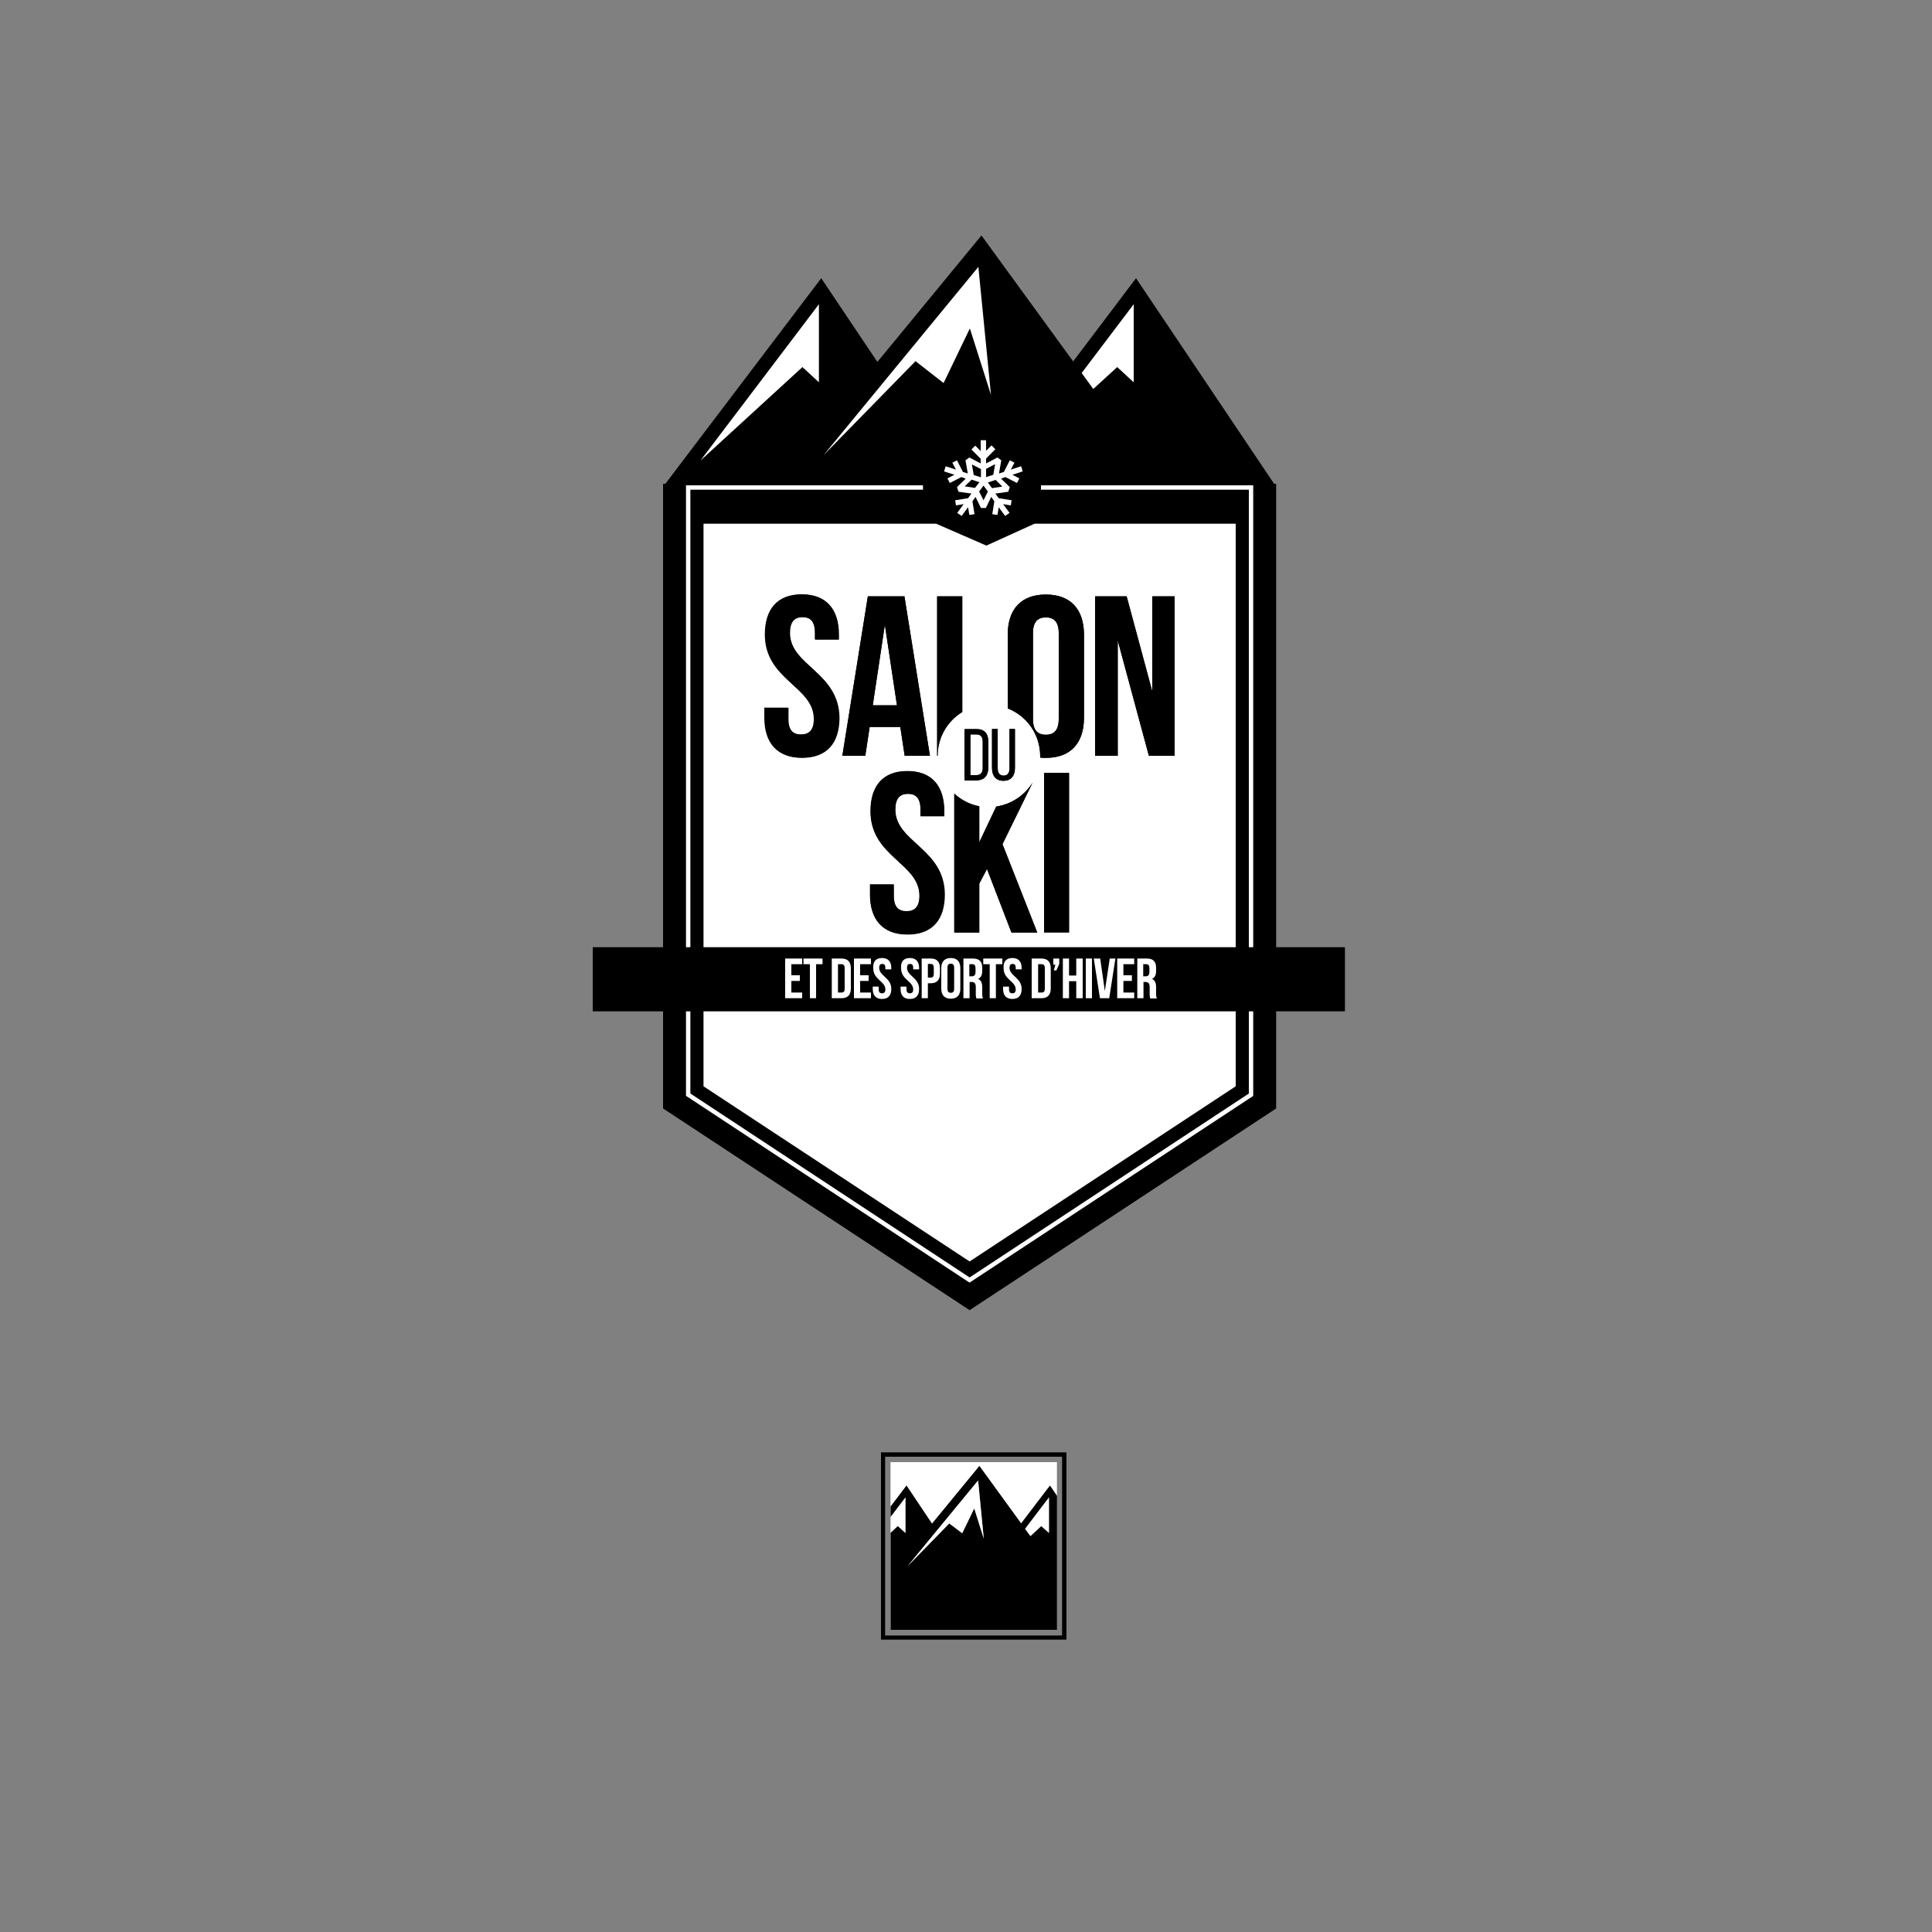 <svg xmlns="http://www.w3.org/2000/svg" viewBox="0 0 750 750"><rect x="0" y="0" width="750" height="750" fill="#808080" stroke="none"/><path fill="#FFF" d="M361.8 591.5l18.4-22.4 16.2 22.3 11.2-14.7 2.7 4v-13.1h-64.6v17.2l6.2-8.1z"/><path d="M351.5 581.3v13.8l-2.9-2.7-2.8 2.6v37.7h64.5v-52l-2.7-4-11.2 14.7-16.2-22.3-18.4 22.4-9.9-14.8-6.1 8.1v4.1l5.7-7.6zm55.7 0v13.8l-2.9-2.7-4.2 3.9-2-2.8 9.1-12.2zm-27.5-6.6l2.2 22.6-3.7-11.8-4.6 9.7-5-3.9-16.3 16.7 27.4-33.3z"/><path fill="#FFF" d="M404.2 592.4l3 2.7v-13.8l-9.3 12.2 2.1 2.8zM373.5 595.2l4.7-9.6 3.7 11.7-2.2-22.6-27.4 33.3 16.2-16.6zM351.5 595.1v-13.8l-5.8 7.6v6.1l2.8-2.6z"/><path d="M414 636.5h-72v-72.7h72v72.7zm-70.4-1.6h68.7v-69.4h-68.7v69.4z"/><g><path d="M495.4 367.7V187.8h-.8L441 108l-24.4 32.3L381 91.4l-40.4 49.1-21.8-32.5-60.5 79.8h-.9v179.9h-27.3v24.9h27.3v37.7l119 78.3 119-78.3v-37.7h26.7v-24.9z"/><path fill="#FFF" d="M440.1 118.1v30.3l-6.4-5.9-9.3 8.5-4.5-6.2z"/><path d="M404.1 188.4h82.4v179.3h-1.7V190.1h-80.7z"/><path d="M479.7 203.3v164.4H273.1V203.3h90.3l19.5 8.5 18.7-8.5zM273.1 392.6h206.6v29.1l-103.3 68-103.3-68zM386.4 174.4l-3.6 3.6v1.8l4.4-2.4 1.5 1.1-.9 5.1 1.9-.6 2.4-4.5 1.8.9-1.4 2.7 4-1.3.6 2-3.9 1.3 2.6 1.3-.9 1.9-4.5-2.3-1.7.5 3.4 3.3-.6 1.8-5 .7 1.2 1.8 5.1.8-.4 2-3-.4 2.5 3.3-1.7 1.3-2.4-3.4-.5 3-2-.4.8-5-1.2-1.7-2.2 4.4h-1.8l-2.2-4.4-1.2 1.7.8 5-2 .4-.5-3-2.5 3.4-1.6-1.3 2.4-3.3-3 .4-.3-2 5-.8 1.3-1.8-5-.7-.6-1.8 3.4-3.3-1.7-.5-4.5 2.3-1-1.9 2.7-1.3-4-1.3.7-2 4 1.3-1.4-2.7 1.8-.9 2.3 4.5 1.9.6-.8-5.1 1.5-1.1 4.4 2.3V178l-3.6-3.6 1.4-1.5 2.2 2.2v-4.2h2v4.2l2.2-2.2z"/><path fill="#FFF" d="M379.8 103.6l4.9 49.7-8.2-25.8-10.2 21.2-10.9-8.5-35.7 36.5zM317.9 118.1v30.3l-6.4-5.9-39.6 36.3z"/><path d="M266.3 188.4h92v1.7H268v177.6h-1.7zM486.5 425.4l-.4.3-109.7 72.2-.5-.3-109.6-72.2v-32.8h1.7v31.9l108.4 71.4 108.4-71.4v-31.9h1.7z"/><path fill="none" d="M366.3 148.7l10.2-21.2 8.2 25.8-4.9-49.7-60.1 73.1 35.7-36.5zM433.7 142.5l6.4 5.9v-30.3l-20.2 26.7 4.5 6.2zM317.9 148.4v-30.3l-46 60.7 39.6-36.3z"/><path d="M385.1 189.4l4-.5-2.7-2.7-2.9 1zM380.8 185.3v-3.2l-3.5-1.9.7 4.1zM382.8 185.3l2.8-1 .7-4.1-3.5 1.9zM380.1 190.8l1.7 3.4 1.7-3.4-1.7-2.4zM377.1 186.2l-2.6 2.7 4 .5 1.6-2.2z"/><path fill="#FFF" d="M406 239.6c-3.1 0-5 1.7-5 6.1v33.4c0 4.4 1.9 6.1 5 6.1s5-1.7 5-6.1v-33.4c0-4.4-1.9-6.1-5-6.1zM376.4 489.7l103.3-68v-29.1H273.1v29.1l103.3 68z"/><path fill="#FFF" d="M479.7 203.3h-78.1l-18.7 8.5-19.5-8.5h-90.3v164.4h206.6V203.3zM385.1 283h2.2v15.2c0 1.8.7 2.9 2.3 2.9 1.6 0 2.3-1.1 2.3-2.9V283h2.1v15.1c0 3-1.4 5-4.5 5-3 0-4.4-2-4.4-5V283zm-10.6 0h4.7c3.1 0 4.5 1.9 4.5 4.9v10c0 3-1.4 4.9-4.5 4.9h-4.7V283zm-63.3 11.1c-9.6 0-14.5-5.7-14.5-15.6v-3.8h9.2v4.4c0 4.4 1.9 6 5 6s5-1.6 5-6c0-12.7-19-15.1-19-32.8 0-9.9 4.9-15.6 14.3-15.6 9.5 0 14.3 5.7 14.3 15.6v1.9h-9.2v-2.6c0-4.4-1.8-6.1-4.9-6.1-3.1 0-4.9 1.7-4.9 6.1 0 12.7 19 15.1 19 32.8.2 10.1-4.7 15.7-14.3 15.7zm24.7-.7H327l9.9-61.9h14.2l9.9 61.9h-9.8l-1.7-11.2h-11.9l-1.7 11.2zm16.3 69.3c-9.6 0-14.5-5.7-14.5-15.6v-3.8h9.2v4.4c0 4.4 1.9 6 5 6s5-1.6 5-6c0-12.7-19-15.1-19-32.8 0-9.9 4.9-15.6 14.3-15.6 9.5 0 14.3 5.7 14.3 15.6v1.9h-9.2v-2.6c0-4.4-1.8-6.1-4.9-6.1-3.1 0-4.9 1.7-4.9 6.1 0 12.7 19 15.1 19 32.8.2 10-4.8 15.7-14.3 15.7zm11.8-69.3h-.2v-61.9h9.7v44.9c-5.7 3.5-9.5 9.8-9.5 17zm28.7 68.6l-9.5-24.7-3 5.7v19h-9.7v-53.9c2.7 2.4 6 4.2 9.7 4.9v14l6.6-13.9c6-.9 11-4.4 14.1-9.3l-11.7 23.9 13.5 34.3h-10zm22.3 0h-9.7v-62h9.7v62zm5.8-83.4c0 9.9-5.2 15.6-14.8 15.6-.8 0-1.5-.1-2.2-.1v-.6c0-8.4-5.2-15.6-12.6-18.5v-28.6c0-9.9 5.2-15.6 14.8-15.6 9.6 0 14.8 5.7 14.8 15.6v32.2zm25.2 14.8l-12.1-44.8v44.8h-8.8v-61.9h12.2l10 37.1v-37.1h8.7v61.9h-10z"/><path fill="#FFF" d="M338.8 273.8h9.4l-4.7-31.3zM381.5 298.1v-10.2c0-1.8-.8-2.8-2.4-2.8h-2.4v15.8h2.4c1.6 0 2.4-1 2.4-2.8zM268 190.1h90.3v-1.7h-92v179.3h1.7zM404.1 188.4v1.7h80.7v177.6h1.7V188.4zM484.8 424.5l-108.4 71.4L268 424.5v-31.9h-1.7v32.8l109.6 72.2.5.3 109.7-72.2.4-.3v-32.8h-1.7z"/><path d="M306.7 245.7c0-4.4 1.8-6.1 4.9-6.1 3.1 0 4.9 1.7 4.9 6.1v2.6h9.2v-1.9c0-9.9-4.9-15.6-14.3-15.6-9.5 0-14.3 5.7-14.3 15.6 0 17.7 19 20.1 19 32.8 0 4.4-1.9 6-5 6s-5-1.6-5-6v-4.4h-9.2v3.8c0 9.9 5 15.6 14.5 15.6 9.6 0 14.5-5.7 14.5-15.6-.2-17.7-19.2-20.1-19.2-32.9zM351.2 293.4h9.8l-9.9-61.9h-14.2l-9.9 61.9h8.9l1.7-11.2h11.9l1.7 11.2zm-12.4-19.6l4.7-31.3 4.7 31.3h-9.4zM373.5 231.5h-9.7v61.9h.2c0-7.2 3.8-13.5 9.6-17v-44.9zM406 230.8c-9.6 0-14.8 5.7-14.8 15.6V275c7.4 2.9 12.6 10.1 12.6 18.5v.6c.7.1 1.5.1 2.2.1 9.6 0 14.8-5.7 14.8-15.6v-32.2c0-10-5.3-15.6-14.8-15.6zm5 48.4c0 4.4-1.9 6.1-5 6.1s-5-1.7-5-6.1v-33.4c0-4.4 1.9-6.1 5-6.1s5 1.7 5 6.1v33.4zM447.4 231.5v37.1l-10-37.1h-12.2v61.9h8.7v-44.8l12.1 44.8h10v-61.9zM347.6 314.3c0-4.4 1.8-6.1 4.9-6.1 3.1 0 4.9 1.7 4.9 6.1v2.6h9.2V315c0-9.9-4.9-15.6-14.3-15.6-9.5 0-14.3 5.7-14.3 15.6 0 17.7 19 20.1 19 32.8 0 4.4-1.9 6-5 6s-5-1.6-5-6v-4.4h-9.2v3.8c0 9.9 5 15.6 14.5 15.6 9.6 0 14.5-5.7 14.5-15.6-.1-17.8-19.2-20.2-19.2-32.9zM400.8 303.8c-3 4.9-8.1 8.4-14.1 9.3l-6.6 13.9v-14c-3.7-.7-7.1-2.4-9.7-4.9V362h9.7v-19l3-5.7 9.5 24.7h10l-13.5-34.3 11.7-23.9zM405.3 300h9.7v61.9h-9.7zM383.6 298v-10c0-3.1-1.4-4.9-4.5-4.9h-4.7V303h4.7c3.1-.1 4.5-2 4.5-5zm-6.9 2.9v-15.8h2.4c1.6 0 2.4 1 2.4 2.8v10.2c0 1.8-.8 2.8-2.4 2.8h-2.4zM389.5 303.1c3.1 0 4.5-2 4.5-5V283h-2.1v15.2c0 1.8-.7 2.9-2.3 2.9-1.6 0-2.3-1.1-2.3-2.9V283h-2.2v15.1c0 3 1.4 5 4.4 5z"/><g fill="#FFF"><path d="M307.2 378.6h3.3v2.2h-3.3v4.5h4.2v2.2h-6.6v-15.4h6.6v2.2h-4.2v4.3zM311.8 372.1h7.5v2.2h-2.5v13.2h-2.4v-13.2h-2.5v-2.2zM322.9 372.1h3.8c2.4 0 3.6 1.3 3.6 3.8v7.8c0 2.5-1.2 3.8-3.6 3.8h-3.8v-15.4zm2.4 2.2v11h1.4c.8 0 1.2-.4 1.2-1.5v-8c0-1.1-.5-1.5-1.2-1.5h-1.4zM333.9 378.6h3.3v2.2h-3.3v4.5h4.2v2.2h-6.6v-15.4h6.6v2.2h-4.2v4.3zM342.4 371.9c2.4 0 3.6 1.4 3.6 3.9v.5h-2.3v-.6c0-1.1-.4-1.5-1.2-1.5-.8 0-1.2.4-1.2 1.5 0 3.2 4.7 3.8 4.7 8.2 0 2.5-1.2 3.9-3.6 3.9-2.4 0-3.6-1.4-3.6-3.9v-.9h2.3v1.1c0 1.1.5 1.5 1.3 1.5s1.3-.4 1.3-1.5c0-3.2-4.7-3.8-4.7-8.2-.2-2.6 1-4 3.4-4zM353.2 371.9c2.4 0 3.6 1.4 3.6 3.9v.5h-2.3v-.6c0-1.1-.4-1.5-1.2-1.5-.8 0-1.2.4-1.2 1.5 0 3.2 4.7 3.8 4.7 8.2 0 2.5-1.2 3.9-3.6 3.9-2.4 0-3.6-1.4-3.6-3.9v-.9h2.3v1.1c0 1.1.5 1.5 1.3 1.5s1.3-.4 1.3-1.5c0-3.2-4.7-3.8-4.7-8.2-.2-2.6 1-4 3.4-4zM364.9 375.9v2c0 2.5-1.2 3.8-3.6 3.8h-1.1v5.8h-2.4v-15.4h3.6c2.3 0 3.5 1.3 3.5 3.8zm-4.7-1.6v5.2h1.1c.8 0 1.2-.4 1.2-1.5v-2.3c0-1.1-.4-1.5-1.2-1.5h-1.1zM365.4 375.8c0-2.5 1.3-3.9 3.7-3.9 2.4 0 3.7 1.4 3.7 3.9v8c0 2.5-1.3 3.9-3.7 3.9-2.4 0-3.7-1.4-3.7-3.9v-8zm2.4 8.1c0 1.1.5 1.5 1.3 1.5s1.3-.4 1.3-1.5v-8.3c0-1.1-.5-1.5-1.3-1.5s-1.3.4-1.3 1.5v8.3zM379 387.5c-.1-.4-.2-.6-.2-1.9v-2.4c0-1.4-.5-2-1.6-2h-.8v6.3H374v-15.4h3.7c2.5 0 3.6 1.2 3.6 3.6v1.2c0 1.6-.5 2.6-1.6 3.1 1.2.5 1.6 1.7 1.6 3.3v2.4c0 .8 0 1.3.3 1.9H379zm-2.7-13.2v4.7h.9c.9 0 1.5-.4 1.5-1.6v-1.5c0-1.1-.4-1.6-1.2-1.6h-1.2zM381.6 372.1h7.5v2.2h-2.5v13.2h-2.4v-13.2h-2.5v-2.2zM393 371.9c2.4 0 3.6 1.4 3.6 3.9v.5h-2.3v-.6c0-1.1-.4-1.5-1.2-1.5-.8 0-1.2.4-1.2 1.5 0 3.2 4.7 3.8 4.7 8.2 0 2.5-1.2 3.9-3.6 3.9-2.4 0-3.6-1.4-3.6-3.9v-.9h2.3v1.1c0 1.1.5 1.5 1.3 1.5s1.3-.4 1.3-1.5c0-3.2-4.7-3.8-4.7-8.2-.2-2.6 1-4 3.4-4zM400.5 372.1h3.8c2.4 0 3.6 1.3 3.6 3.8v7.8c0 2.5-1.2 3.8-3.6 3.8h-3.8v-15.4zm2.5 2.2v11h1.4c.8 0 1.2-.4 1.2-1.5v-8c0-1.1-.5-1.5-1.2-1.5H403zM408.9 374.4v-2.3h2.3v2.1l-1.1 2.5h-1l.6-2.2h-.8zM415 387.5h-2.4v-15.4h2.4v6.6h2.8v-6.6h2.5v15.4h-2.5v-6.6H415v6.6zM421.5 372.1h2.4v15.4h-2.4v-15.4zM428.9 384.7l1.9-12.6h2.2l-2.4 15.4H427l-2.4-15.4h2.5l1.8 12.6zM436.1 378.6h3.3v2.2h-3.3v4.5h4.2v2.2h-6.6v-15.4h6.6v2.2h-4.2v4.3zM446.5 387.5c-.1-.4-.2-.6-.2-1.9v-2.4c0-1.4-.5-2-1.6-2h-.8v6.3h-2.4v-15.4h3.7c2.5 0 3.6 1.2 3.6 3.6v1.2c0 1.6-.5 2.6-1.6 3.1 1.2.5 1.6 1.7 1.6 3.3v2.4c0 .8 0 1.3.3 1.9h-2.6zm-2.7-13.2v4.7h.9c.9 0 1.5-.4 1.5-1.6v-1.5c0-1.1-.4-1.6-1.2-1.6h-1.2z"/></g><path fill="#FFF" d="M382.8 170.9h-2.1v4.2l-2.1-2.1-1.5 1.5 3.6 3.6v1.8l-4.4-2.3-1.5 1.1.9 5.1-1.9-.6-2.3-4.5-1.8.9 1.4 2.7-4-1.3-.6 2 4 1.3-2.7 1.4.9 1.8 4.5-2.3 1.7.6-3.4 3.3.6 1.8 5 .7-1.3 1.8-5 .8.3 2 3-.5-2.5 3.4 1.7 1.2 2.5-3.4.5 3 2-.3-.8-5 1.2-1.7 2.1 4.3h1.9l2.1-4.3 1.2 1.7-.8 5 2 .3.5-3 2.5 3.4 1.7-1.2-2.5-3.4 3 .5.3-2-5-.8-1.3-1.8 5-.7.6-1.8-3.4-3.3 1.7-.6 4.5 2.3.9-1.8-2.7-1.4 4-1.3-.6-2-4 1.3 1.4-2.7-1.8-.9-2.3 4.5-1.9.6.9-5.1-1.5-1.1-4.4 2.3V178l3.6-3.6-1.5-1.5-2.1 2.1v-4.1zm-2 11.2v3.2l-2.8-.9-.7-4.1 3.5 1.8zm-2.3 7.3l-4-.6 2.7-2.6 3 1-1.7 2.2zm3.3 4.8l-1.7-3.4 1.7-2.3 1.7 2.3-1.7 3.4zm7.3-5.3l-4 .6-1.6-2.2 3-1 2.6 2.6zm-2.8-8.7l-.7 4.1-2.8.9V182l3.5-1.8z"/></g></svg>